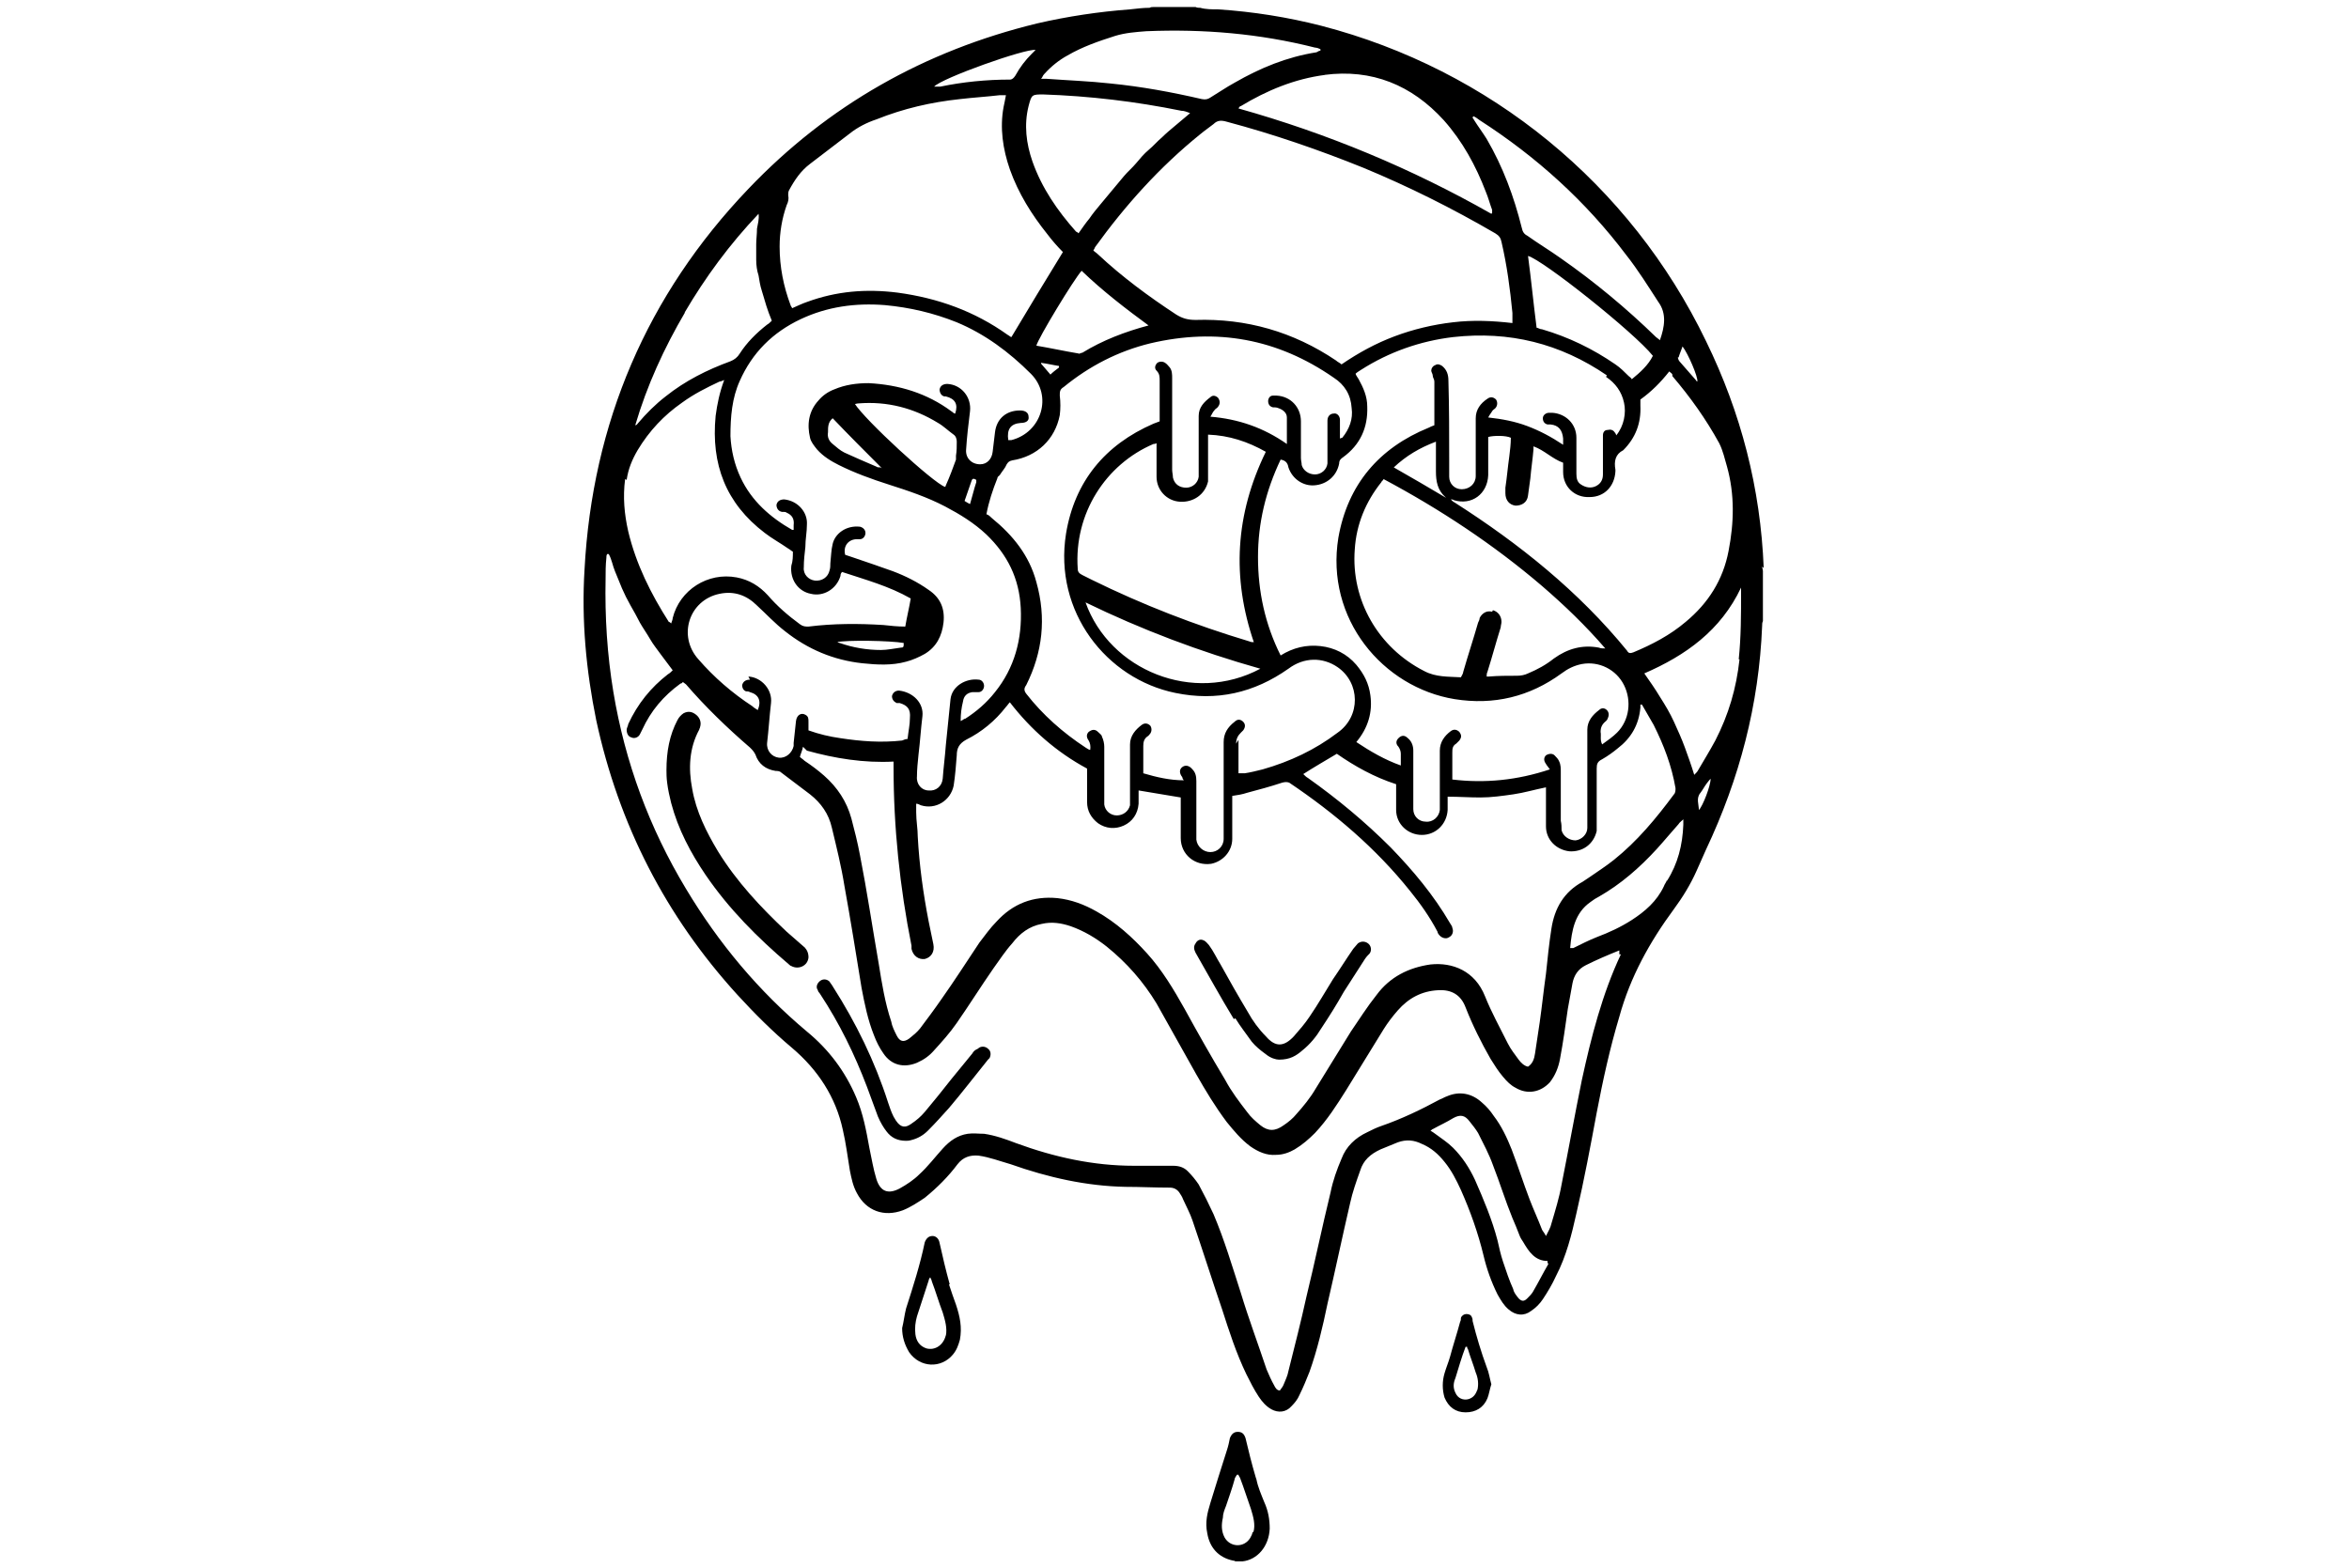 <?xml version="1.0" encoding="UTF-8"?>
<svg xmlns="http://www.w3.org/2000/svg" version="1.1" viewBox="0 0 301 201">
  <!-- Generator: Adobe Illustrator 28.6.0, SVG Export Plug-In . SVG Version: 1.2.0 Build 709)  -->
  <g>
    <g id="Layer_1">
      <g>
        <path d="M226,72.8c-.4-10.2-2.9-19.9-7.4-29.1-9.7-20.1-27.7-34.8-49.3-40.4-4.3-1.1-8.7-1.8-13.2-2.1-.8,0-1.6,0-2.3-.2-.2,0-.4,0-.6-.1h-5.4c-.2,0-.3,0-.5.1-.8,0-1.6.1-2.5.2-4,.3-8,.9-11.9,1.8-14.4,3.5-26.8,10.5-37,21.2-13,13.6-20,30-21,48.8-.4,6.5.2,12.9,1.5,19.3,2.9,13.4,8.9,25.1,18.1,35.2,2.2,2.4,4.5,4.7,7,6.8,3.3,2.8,5.6,6.3,6.5,10.5.4,1.7.6,3.4.9,5.2.2,1,.4,2,.9,2.9,1.2,2.3,3.5,3.1,5.9,2.2,1-.4,1.9-1,2.8-1.6,1.6-1.3,3-2.7,4.2-4.3.7-.9,1.6-1.2,2.7-1.1,1.4.2,2.7.7,4.1,1.1,4.8,1.7,9.7,2.8,14.7,2.9,1.9,0,3.8.1,5.7.1.5,0,.9.2,1.2.6.2.3.4.6.5.9.4.9.9,1.8,1.2,2.7,1.3,3.8,2.5,7.6,3.8,11.4.9,2.8,1.8,5.6,3.1,8.3.5,1,1,2,1.6,2.9.4.6.9,1.2,1.6,1.6.9.5,1.9.4,2.6-.4.4-.4.8-.9,1-1.4.5-1,.9-2,1.3-3,1-2.8,1.7-5.8,2.3-8.7,1-4.3,1.9-8.6,2.9-12.9.3-1.4.8-2.8,1.3-4.2.4-1.3,1.3-2.1,2.6-2.7.7-.3,1.5-.6,2.2-.9,1.1-.4,2.1-.3,3.1.2,1.2.5,2.1,1.3,2.9,2.3.9,1.1,1.5,2.3,2.1,3.6,1.2,2.7,2.2,5.5,2.9,8.4.4,1.7,1,3.4,1.8,5,.4.7.8,1.4,1.4,1.9.9.8,2,.9,2.9.2.6-.4,1.1-.9,1.5-1.5.6-.9,1.2-1.9,1.7-3,1.3-2.5,2-5.3,2.6-8,1-4.3,1.8-8.6,2.6-12.9.8-4.2,1.7-8.3,2.9-12.3,1.4-5.1,3.9-9.6,7-13.8,1.1-1.5,2.1-3.1,2.9-4.9.4-.9.8-1.8,1.2-2.7,4.3-9.1,6.8-18.6,7.2-28.7,0-.2,0-.4.1-.6v-6.4c0-.2-.1-.4-.1-.6ZM215.1,45.8c.1-.4.3-.8.5-1.4.7.9,2,3.9,1.9,4.5,0,0-.2-.1-.2-.2-.7-.8-1.4-1.6-2.1-2.4-.1-.1-.2-.4-.2-.5ZM214.3,48.2c2.3,2.7,4.3,5.5,6,8.6.5,1,.7,2,1,3,1,3.6.9,7.2.2,10.8-.7,3.7-2.6,6.7-5.5,9.1-2,1.7-4.3,2.9-6.7,3.9-.3.1-.6.2-.8-.2-6.2-7.6-13.8-13.7-22.1-19-.2-.1-.3-.2-.5-.4.1,0,.3,0,.4.1,2.3.7,4.3-.8,4.4-3.2,0-1.2,0-2.4,0-3.6,0-.4,0-.9,0-1.3.7-.2,2.3-.2,2.9.1,0,.8-.1,1.6-.2,2.4-.2,1.4-.3,2.7-.5,4,0,.2,0,.4,0,.7,0,.9.5,1.5,1.3,1.6.8,0,1.5-.4,1.6-1.3.1-.7.2-1.4.3-2.2.1-1.2.3-2.5.4-3.7,0-.1,0-.2,0-.4,1.4.5,2.4,1.6,3.8,2.1,0,.4,0,.8,0,1.2,0,1.9,1.5,3.3,3.4,3.2,1.9,0,3.2-1.4,3.3-3.3,0,0,0-.1,0-.2-.2-1.1,0-2,1-2.5,1.6-1.6,2.3-3.5,2.2-5.7,0-.2,0-.5,0-.8,1.4-1,2.6-2.2,3.7-3.6.2.2.3.2.4.4ZM96.1,87.1c-.6,0-.9.3-1,.7,0,.4.2.7.5.8.2,0,.3,0,.5.1,1.1.3,1.5,1.1,1,2.3-.3-.2-.5-.3-.7-.5-2.6-1.7-4.9-3.7-6.9-6-2.7-3-1.2-7.6,2.7-8.4,1.9-.4,3.5.2,4.8,1.5,1.2,1.1,2.3,2.3,3.6,3.3,2.9,2.3,6.2,3.7,9.9,4.1,1.9.2,3.8.3,5.6-.2.8-.2,1.7-.6,2.4-1,1.5-.9,2.2-2.3,2.4-4,.2-1.8-.4-3.2-1.9-4.2-1.4-1-3-1.8-4.6-2.4-1.7-.6-3.4-1.2-5.2-1.8-.3-.1-.6-.2-.9-.3-.3-1.2.5-2,1.5-2,.1,0,.3,0,.4,0,.4,0,.7-.4.7-.8,0-.4-.3-.7-.7-.8-1.8-.2-3.2.9-3.5,2.2-.2.8-.2,1.6-.3,2.5,0,.3,0,.6-.1.9-.2.9-1,1.4-1.9,1.3-.8-.1-1.5-.8-1.4-1.7,0-.9.1-1.7.2-2.6,0-1,.2-1.9.2-2.9.1-1.5-1.1-3-2.9-3.2-.5,0-.9.2-1,.7,0,.4.2.8.7.9,0,0,.1,0,.2,0,.1,0,.3,0,.4.1.7.3,1,.8.9,1.6,0,.2,0,.4,0,.6,0,0-.1,0-.2,0-2.8-1.6-5.2-3.7-6.6-6.7-.8-1.7-1.2-3.5-1.3-5.3,0-2.5.2-4.9,1.2-7.1,1.6-3.6,4.2-6.2,7.8-7.9,3.4-1.6,7-2.1,10.8-1.8,3.2.3,6.2,1,9.2,2.2,3.6,1.5,6.7,3.8,9.5,6.6,2.8,2.8,1.4,7.5-2.5,8.5-.1,0-.2,0-.4,0-.2-1.4.3-2.1,1.6-2.2.7,0,1.1-.3,1-.8,0-.5-.4-.8-1.1-.8-1.8,0-3,1.1-3.2,2.8-.1.8-.2,1.6-.3,2.5-.1.9-.7,1.6-1.6,1.6-1.1,0-1.9-.8-1.8-1.9.1-1.6.3-3.3.5-4.9.2-1.8-1.1-3.4-2.9-3.5-.5,0-.9.2-1,.7,0,.4.2.8.6.9,0,0,.1,0,.2,0,1.2.3,1.6,1,1.2,2.2-.2,0-.3-.2-.5-.3-3.1-2.3-6.7-3.4-10.6-3.6-1.5,0-3,.2-4.4.8-.8.3-1.5.8-2,1.4-1.3,1.4-1.5,3.1-1.1,4.8.1.5.5,1,.9,1.5.8.9,1.8,1.5,2.8,2,2,1,4.2,1.8,6.4,2.5,2.5.8,4.9,1.6,7.2,2.8,1.9,1,3.7,2.1,5.3,3.6,2.7,2.6,4.2,5.6,4.4,9.4.2,4-.8,7.7-3.3,10.8-1.1,1.4-2.4,2.5-3.8,3.4-.2,0-.3.2-.6.3,0-.9.1-1.7.3-2.5.1-.7.5-1.1,1.2-1.2.3,0,.5,0,.8,0,.4,0,.7-.4.7-.8,0-.4-.3-.8-.7-.8-1.6-.2-3.4.8-3.6,2.5-.2,2-.4,3.9-.6,5.9-.1,1.4-.3,2.9-.4,4.3-.1,1-.9,1.6-1.8,1.5-.9,0-1.6-.8-1.5-1.8,0-.9.1-1.8.2-2.8.2-1.6.3-3.3.5-4.9.2-1.7-1.2-3.1-3-3.3-.5,0-.8.3-.9.7,0,.4.2.7.6.9.1,0,.2,0,.4,0,1,.3,1.4.8,1.3,1.9,0,.9-.2,1.7-.3,2.7-.2,0-.5.1-.7.2-2.7.3-5.3.1-7.9-.3-1.4-.2-2.7-.5-4.1-1,0-.4,0-.7,0-1.1,0-.4,0-.7-.4-.9-.5-.3-1.1,0-1.2.8-.1.9-.2,1.8-.3,2.8,0,.1,0,.2,0,.4-.2.9-1,1.6-1.9,1.5-.9-.1-1.6-.9-1.5-1.9.2-1.7.3-3.4.5-5.1.2-1.7-1.2-3.3-2.9-3.4ZM107.2,82.3c1.3-.3,6.9-.2,8.6.1,0,.5,0,.6-.4.6-.8.1-1.7.3-2.5.3-1.8,0-3.6-.3-5.3-.9-.1,0-.3-.1-.4-.2ZM205.8,48.3c1.2.8,2,1.9,2.3,3.3.3,1.3,0,3-1,4.2,0-.1-.1-.3-.2-.4-.2-.3-.5-.4-.9-.3-.4,0-.6.3-.6.7,0,.2,0,.4,0,.6,0,1.5,0,3,0,4.4,0,.7-.3,1.2-.9,1.5-.6.3-1.3.2-1.9-.2-.5-.3-.6-.8-.6-1.4,0-1.5,0-3.1,0-4.6,0-1.8-1.4-3.1-3.1-3.2-.1,0-.2,0-.4,0-.4,0-.8.3-.8.7,0,.4.2.7.6.8.1,0,.2,0,.4,0,1,.1,1.5.7,1.6,1.8,0,.2,0,.4,0,.8-1.5-1-3-1.8-4.6-2.4-1.6-.6-3.2-.9-5-1.1.2-.4.4-.6.5-.8.1-.2.4-.3.5-.5.2-.3.2-.7,0-1-.3-.3-.7-.4-1.1-.1-.9.6-1.5,1.4-1.5,2.5,0,1.7,0,3.4,0,5,0,.8,0,1.6,0,2.4,0,1-.8,1.7-1.8,1.7-.9,0-1.6-.7-1.6-1.6,0-.7,0-1.4,0-2,0-3.4,0-6.9-.1-10.3,0-.8-.2-1.4-.8-1.9-.3-.2-.6-.3-.9-.1-.3.1-.5.4-.5.7,0,.2.2.4.2.7,0,.2.2.4.2.7,0,1.7,0,3.5,0,5.2,0,.1,0,.2,0,.4-.3.1-.5.2-.7.3-6.4,2.6-10.4,7.3-11.6,14.1-1.7,10.4,5.7,19.2,14.9,20.7,5,.8,9.6-.3,13.7-3.3.8-.6,1.6-1,2.6-1.2,2.2-.4,4.4.7,5.4,2.7,1,2,.7,4.5-.9,6.1-.5.5-1.2,1-1.9,1.5-.3-.6-.1-1.1-.2-1.6,0-.6.2-1,.7-1.4,0,0,.2-.2.2-.3.2-.4.2-.8-.1-1.1-.3-.3-.7-.3-1,0-.8.6-1.5,1.4-1.5,2.5,0,3.8,0,7.5,0,11.3,0,.4,0,.9,0,1.3,0,.8-.7,1.5-1.5,1.6-.8,0-1.6-.5-1.8-1.3,0-.4,0-.8-.1-1.2,0-2.1,0-4.2,0-6.3,0-.4,0-.9-.2-1.3-.1-.3-.4-.6-.6-.8-.3-.3-.8-.2-1.1,0-.3.3-.3.7,0,1.1.1.2.3.4.5.7-4.2,1.4-8.3,1.8-12.5,1.3,0-.2,0-.4,0-.6,0-.9,0-1.8,0-2.8,0-.5,0-.9.5-1.2.1-.1.3-.3.4-.4.3-.4.3-.7,0-1.1-.3-.3-.7-.4-1.1-.1-.8.6-1.4,1.4-1.4,2.5,0,1.1,0,2.3,0,3.4,0,1.3,0,2.5,0,3.8,0,.1,0,.3,0,.4-.1.9-.9,1.6-1.8,1.5-.9,0-1.6-.7-1.6-1.6,0-1.2,0-2.3,0-3.5,0-1.3,0-2.7,0-4,0-.6-.2-1.2-.7-1.6-.4-.4-.8-.4-1.2,0-.3.3-.4.7,0,1.1.2.3.3.6.3.9,0,.4,0,.7,0,1.1,0,0,0,.2,0,.4-2-.7-3.9-1.8-5.7-3,1.5-1.8,2.1-3.8,1.8-6-.2-1.5-.8-2.7-1.8-3.9-1.2-1.4-2.8-2.2-4.6-2.4-1.8-.2-3.5.2-5.1,1.2-2-4-2.9-8.2-2.9-12.6,0-4.4,1-8.5,2.9-12.5.6.1.9.4,1,1,.5,1.5,1.9,2.4,3.3,2.3,1.6-.1,2.9-1.2,3.2-2.8,0-.4.2-.6.5-.8,2.2-1.6,3.2-3.8,3.1-6.5,0-1.3-.5-2.4-1.1-3.5-.1-.2-.3-.4-.4-.7.2-.2.4-.3.7-.5,3.6-2.3,7.6-3.7,11.8-4.2,7.2-.8,13.7.8,19.7,4.9ZM195.8,32.8c1.9.5,13.6,9.8,16,12.8-.6,1.2-1.6,2.1-2.7,3-.1-.2-.3-.3-.4-.4-.5-.5-1.1-1.1-1.7-1.5-2.9-2-6-3.5-9.4-4.5-.3,0-.5-.2-.7-.2-.4-3.1-.7-6.2-1.1-9.2ZM191.2,78.4c-.7-.2-1.3.2-1.6.8,0,.2-.1.4-.2.6-.6,2.1-1.3,4.2-1.9,6.3,0,.2-.2.5-.3.7-1.6-.1-3.2,0-4.7-.8-5.9-3-9.4-9.1-8.9-15.6.2-3.2,1.4-6.1,3.4-8.6,0-.1.2-.2.3-.4,7.3,3.9,14.1,8.4,20.3,13.7,2.9,2.5,5.6,5.1,8.1,8-.3,0-.6,0-.8-.1-2.1-.4-4,.1-5.8,1.4-1,.8-2.1,1.4-3.3,1.9-.4.2-.9.3-1.4.3-1.2,0-2.4,0-3.6.1,0,0-.2,0-.3,0,0-.2,0-.4.1-.6.6-1.9,1.1-3.8,1.7-5.7,0-.2.1-.5.1-.7,0-.7-.4-1.3-1.1-1.5ZM185.3,63.8c-2.2-1.3-4.4-2.6-6.7-3.9,1.6-1.5,3.3-2.5,5.4-3.3,0,.3,0,.6,0,.8,0,1,0,2,0,3,0,1.3.2,2.4,1.2,3.3ZM158.4,95.3c0-.6.2-1,.6-1.4,0,0,.2-.2.3-.3.3-.4.3-.8,0-1.1-.3-.3-.7-.4-1.1,0-.9.7-1.4,1.5-1.4,2.6,0,1.4,0,2.8,0,4.2,0,2.5,0,5,0,7.5,0,.2,0,.4,0,.7,0,1-.8,1.7-1.7,1.7-.9,0-1.7-.7-1.8-1.6,0-.2,0-.4,0-.7,0-2.3,0-4.5,0-6.8,0-.6-.1-1.1-.5-1.5-.4-.5-.9-.6-1.3-.3-.4.3-.4.8,0,1.3,0,0,0,.2.2.4-1.8,0-3.5-.4-5.2-.9,0-.2,0-.4,0-.7,0-.9,0-1.8,0-2.8,0-.5.1-.9.5-1.2.2-.1.3-.3.4-.4.2-.3.2-.7,0-1-.3-.3-.7-.4-1.1-.1-.8.6-1.5,1.4-1.5,2.5,0,2.3,0,4.6,0,6.9,0,.3,0,.6,0,.9-.2.8-.9,1.3-1.7,1.3-.8,0-1.5-.6-1.6-1.4,0-.3,0-.6,0-.9,0-2.2,0-4.3,0-6.5,0-.4-.1-.9-.3-1.3,0-.2-.3-.4-.5-.6-.4-.4-.8-.3-1.2,0-.3.3-.3.7,0,1.1q.3.5.2,1.2c-.2,0-.4-.2-.6-.3-2.9-1.9-5.5-4.2-7.6-6.9-.3-.4-.3-.7,0-1.1,2.1-4.2,2.6-8.6,1.3-13.2-.9-3.4-3-6-5.7-8.2-.2-.2-.4-.4-.7-.5.3-1.6.8-3.1,1.4-4.6,0-.2.2-.3.3-.4.3-.5.7-.9.9-1.4.2-.3.3-.4.7-.5,3.2-.5,5.5-2.7,6.1-5.8.1-.8.1-1.7,0-2.5,0-.5,0-.8.5-1.1,3.3-2.7,7-4.6,11.1-5.6,8.5-2,16.3-.6,23.5,4.4,1.4.9,2.2,2.2,2.3,3.9.2,1.4-.3,2.7-1.2,3.8,0,0-.1,0-.3.1,0-.3,0-.6,0-.9,0-.5,0-1,0-1.5,0-.5-.4-.9-.8-.8-.4,0-.8.3-.8.9,0,.3,0,.7,0,1,0,1.2,0,2.4,0,3.6,0,.3,0,.6,0,.9-.1.8-.8,1.4-1.6,1.4-.8,0-1.5-.5-1.7-1.2,0-.3-.1-.6-.1-.9,0-1.6,0-3.1,0-4.7,0-1.8-1.3-3.2-3.1-3.3-.2,0-.3,0-.5,0-.4,0-.6.4-.6.7,0,.4.2.7.6.8.2,0,.5,0,.7.1.6.2,1.1.6,1.1,1.2,0,1.1,0,2.2,0,3.4-3-2.1-6.2-3.2-9.8-3.5.2-.3.3-.6.5-.8.1-.2.4-.3.5-.5.3-.4.2-.8,0-1.1-.3-.3-.7-.4-1-.1-.8.6-1.5,1.3-1.5,2.4,0,2.3,0,4.6,0,6.9,0,.3,0,.6,0,.9-.1.8-.8,1.4-1.6,1.4-.8,0-1.5-.4-1.7-1.3,0-.3-.1-.7-.1-1,0-3.9,0-7.8,0-11.7,0-.5,0-1-.3-1.4-.2-.2-.3-.4-.6-.6-.3-.2-.7-.2-1,0-.3.3-.4.7-.1,1,.4.4.4.8.4,1.3,0,1.5,0,3,0,4.4,0,.3,0,.5,0,.8-.3.1-.5.2-.8.3-6.2,2.7-10.1,7.4-11.2,14.1-1.6,10,5.2,18.6,14,20.4,5.3,1.1,10.1,0,14.5-3.1,2-1.5,4.4-1.5,6.3-.2,2.9,2,3,6.3,0,8.4-2.9,2.2-6.1,3.7-9.6,4.7-.8.2-1.6.4-2.3.5-.2,0-.5,0-.8,0,0-.3,0-.5,0-.7,0-1.2,0-2.4,0-3.6ZM134.6,48c-.4-.5-.8-.9-1.2-1.4,0,0,0,0,0-.1.8.1,1.6.3,2.3.4,0,0,0,.1,0,.2-.4.3-.8.6-1.2,1ZM160.8,82.3c-.3,0-.5,0-.7-.1-7-2.1-13.7-4.7-20.2-7.9-.4-.2-.8-.4-1.2-.6-.4-.2-.6-.4-.6-.8-.5-7.1,3.6-13.4,9.7-16,.1,0,.2,0,.4-.1,0,.2,0,.4,0,.6,0,1.2,0,2.5,0,3.7,0,1.7,1.3,3.1,3,3.2,1.7.1,3.2-.9,3.6-2.6,0-.3,0-.7,0-1,0-1.4,0-2.8,0-4.2,0-.2,0-.5,0-.8,2.7.1,5.1.9,7.4,2.2-3.9,8-4.4,16.1-1.5,24.5ZM161.5,85.7c-8.6,4.6-19.3.2-22.4-8.5,7.2,3.5,14.6,6.3,22.4,8.5ZM186.2,41.3c-2.6.3-5.1.9-7.5,1.8-2.4.9-4.6,2.1-6.8,3.6-.2-.2-.5-.3-.7-.5-5.5-3.7-11.5-5.4-18-5.2-1,0-1.7-.2-2.5-.7-3.5-2.3-6.9-4.8-10-7.7-.2-.2-.4-.3-.6-.5.1-.2.2-.3.2-.4,3.9-5.4,8.3-10.3,13.5-14.5.6-.5,1.2-.9,1.7-1.3.5-.5,1-.5,1.7-.3,6,1.6,11.8,3.6,17.5,5.9,5.8,2.4,11.4,5.2,16.9,8.4.5.3.7.6.8,1.1.7,3,1.1,6,1.4,9.1,0,.4,0,.8,0,1.3-2.6-.3-5.1-.4-7.6-.1ZM147.2,41.7c-3,.8-5.9,1.9-8.5,3.5-.2,0-.4.2-.5.1-1.8-.3-3.6-.7-5.4-1,0,0,0,0,0,0,.2-.9,4.8-8.5,5.8-9.6,2.7,2.6,5.7,4.9,8.7,7.1ZM125.1,61.5c0,.1,0,.2,0,.3-.3.9-.5,1.8-.8,2.8-.2-.1-.4-.2-.7-.4.3-.9.6-1.7.9-2.6.1-.3.3-.3.6-.1ZM109.3,51.8c.3,0,.5-.1.7-.1,3.7-.3,7.1.6,10.2,2.5.7.4,1.3,1,2,1.5.3.2.4.6.4.9,0,.6,0,1.2-.1,1.8,0,.2,0,.3,0,.5-.4,1.1-.8,2.2-1.3,3.3,0,0,0,.1-.1.2-1.5-.5-10.3-8.6-11.6-10.7ZM112.8,59.9c-.2,0-.4,0-.5-.1-1.4-.6-2.8-1.2-4.1-1.8-.6-.3-1-.7-1.5-1.1-.5-.4-.7-.9-.6-1.5,0-.7,0-1.3.6-1.8,2.1,2.2,4.2,4.3,6.3,6.4ZM103.4,96.2c3.6,1,7.3,1.6,11.1,1.4,0,.3,0,.5,0,.7,0,7.7.8,15.4,2.3,22.9,0,.1,0,.2,0,.4.2.9.9,1.4,1.7,1.3.8-.2,1.3-.9,1.1-1.9-.2-1-.4-1.9-.6-2.9-.7-3.6-1.2-7.2-1.4-10.9,0-1-.2-2-.2-3.1,0-.3,0-.7,0-1.1.2,0,.4.1.6.2,1.9.6,3.8-.6,4.2-2.5.2-1.3.3-2.6.4-3.9,0-.9.3-1.5,1.2-2,2-1,3.7-2.4,5.1-4.2.2-.2.3-.4.5-.6,2.7,3.5,6,6.4,9.9,8.5,0,1.4,0,2.9,0,4.3,0,1.1.5,2,1.4,2.7,1,.7,2.2.8,3.3.3,1.1-.5,1.8-1.5,1.9-2.8,0-.6,0-1.2,0-1.7,1.8.3,3.6.6,5.4.9,0,.2,0,.5,0,.7,0,1.5,0,3,0,4.5,0,2.1,1.8,3.6,3.9,3.3,1.5-.3,2.7-1.6,2.7-3.2,0-1.6,0-3.2,0-4.7,0-.3,0-.5,0-.8.7-.1,1.3-.2,1.9-.4,1.5-.4,3-.8,4.5-1.3.4-.1.6-.1.9,0,5.8,3.9,11.1,8.4,15.5,13.9,1.3,1.6,2.5,3.3,3.5,5.2,0,.1.1.3.2.4.3.4.9.6,1.3.3.4-.2.6-.7.4-1.2,0-.2-.2-.4-.3-.6-2.1-3.6-4.7-6.7-7.6-9.7-3.3-3.3-6.8-6.2-10.6-8.9-.2-.1-.4-.3-.6-.5,1.4-.9,2.8-1.7,4.3-2.6,2.3,1.6,4.8,3,7.6,3.9,0,.7,0,1.3,0,2,0,.4,0,.9,0,1.3,0,1.8,1.5,3.2,3.3,3.2,1.8,0,3.2-1.4,3.3-3.2,0-.5,0-1.1,0-1.7,1.4,0,2.8.1,4.2.1,1.4,0,2.8-.2,4.2-.4,1.4-.2,2.7-.6,4.2-.9,0,.9,0,1.8,0,2.7,0,.8,0,1.6,0,2.3,0,1.7,1.3,3,3,3.2,1.7.1,3.1-.9,3.5-2.6,0-.4,0-.8,0-1.2,0-2.3,0-4.5,0-6.8,0-.6.1-.9.7-1.2.7-.4,1.4-.9,2-1.4,1.7-1.3,2.7-3,2.9-5.2,0-.1,0-.3,0-.4h.2c.5.9,1,1.7,1.5,2.6,1.3,2.6,2.3,5.2,2.8,8.1,0,.3,0,.6-.2.8-2.3,3.1-4.7,6-7.7,8.4-1,.8-2.1,1.5-3.1,2.2-.3.2-.6.4-.9.6-2.4,1.3-3.6,3.4-4,6-.3,1.9-.5,3.9-.7,5.8-.3,2.1-.5,4.1-.8,6.2-.2,1.3-.4,2.6-.6,4-.1.7-.3,1.3-.9,1.7-.5-.1-.9-.5-1.2-.9-.5-.7-1-1.3-1.4-2.1-1-2-2.1-4-2.9-6-1.3-3.3-4.2-4.4-7-4.1-2.8.4-5.2,1.6-6.9,3.9-1.2,1.5-2.2,3.1-3.3,4.7-1.5,2.4-3,4.9-4.5,7.3-.7,1.2-1.6,2.3-2.5,3.3-.4.5-1,1-1.6,1.4-1.1.8-2,.8-3,0-.6-.5-1.2-1-1.7-1.7-1-1.3-2-2.6-2.8-4.1-1.8-3-3.5-6-5.2-9.1-1.4-2.5-2.9-5-4.8-7.1-1.9-2.1-4-4-6.5-5.4-1.6-.9-3.2-1.5-5-1.7-3.1-.3-5.7.7-7.8,3-.8.8-1.5,1.8-2.2,2.7-1.6,2.4-3.2,4.9-4.9,7.3-.9,1.3-1.8,2.5-2.7,3.7-.4.5-.9.9-1.4,1.3-.7.5-1.2.4-1.6-.4-.3-.6-.6-1.2-.7-1.8-.8-2.4-1.2-4.9-1.6-7.4-.8-4.6-1.5-9.3-2.4-13.9-.3-1.6-.7-3.2-1.1-4.7-.6-2.2-1.8-4-3.5-5.5-.8-.7-1.6-1.3-2.5-1.9-.2-.2-.4-.3-.6-.5.1-.4.3-.8.4-1.3ZM188.8,14.9c.3.1.5.3.8.5,7.3,4.7,13.6,10.4,18.8,17.3,1.5,1.9,2.8,4,4.1,6,1.1,1.5.8,3.2.2,4.9-.2-.2-.4-.3-.5-.4-3.8-3.7-7.9-7.1-12.2-10.1-1.4-1-2.9-1.9-4.3-2.9-.4-.2-.6-.5-.7-1-1-4-2.4-7.8-4.5-11.4-.5-.8-1.1-1.6-1.6-2.4,0,0-.1-.2-.2-.3,0,0,0-.1.1-.2ZM169.7,9.6c6.1-.8,11.2,1.3,15.3,5.8,2.4,2.7,4.1,5.8,5.4,9.2.3.7.5,1.5.8,2.3,0,.1,0,.3,0,.4,0,0,0,0-.1.1-10.2-5.8-21-10.3-32.4-13.5.1-.2.2-.3.3-.3,3.3-2,6.9-3.5,10.8-4ZM133.8,9.5c.9-1,1.9-1.8,3-2.4,1.9-1.1,3.9-1.8,6.1-2.5,1.3-.4,2.7-.5,4-.6,7.3-.3,14.5.3,21.6,2.1.2,0,.5.1.7.2,0,0,0,.1,0,.2-.2,0-.3.1-.5.2-3.8.6-7.2,2-10.5,3.9-1.1.6-2.1,1.3-3.1,1.9-.3.2-.6.3-1.1.2-3.9-.9-7.7-1.6-11.7-2-2.7-.3-5.5-.4-8.2-.6-.2,0-.4,0-.7,0,.2-.2.2-.4.4-.6ZM133.6,12.1c6,.2,11.9.9,17.8,2.1.3,0,.6.1,1.1.3-.7.6-1.3,1.1-1.9,1.6-.6.5-1.2,1-1.7,1.5-.6.5-1.1,1.1-1.7,1.6-.6.5-1.1,1.1-1.6,1.7-.5.6-1.1,1.1-1.6,1.7-.5.6-1,1.2-1.5,1.8s-1,1.2-1.5,1.8c-.5.6-1,1.2-1.4,1.8-.5.6-.9,1.2-1.4,1.9-.1-.1-.2-.2-.3-.2-2.4-2.7-4.4-5.6-5.6-9-.8-2.3-1.1-4.7-.5-7.1.4-1.5.4-1.5,2-1.5ZM132.7,6.4c-.2.2-.4.4-.5.5-.8.8-1.5,1.7-2.1,2.8-.2.3-.4.5-.7.5-3,0-6,.3-8.9.9-.2,0-.4,0-.8,0,1-1.1,11.7-4.9,13-4.7ZM100.8,26.3c.2-.4.3-.8.2-1.3,0-.2,0-.4.1-.6.7-1.3,1.5-2.5,2.7-3.4,1.7-1.3,3.4-2.6,5.1-3.9,1-.8,2.2-1.4,3.4-1.8,3.5-1.4,7-2.2,10.7-2.6,1.7-.2,3.4-.3,5.1-.5.2,0,.5,0,.8,0-.1.6-.2,1-.3,1.5-.5,2.7-.1,5.4.8,8,1.1,3.1,2.8,5.8,4.8,8.3.6.8,1.3,1.6,2,2.3-2.2,3.6-4.4,7.2-6.6,10.9-.1,0-.3-.2-.5-.3-4.2-3-8.9-4.7-14.1-5.4-4-.5-7.8-.2-11.6,1.2-.6.2-1.2.5-1.9.8,0-.1-.2-.3-.2-.4-.9-2.4-1.4-4.9-1.4-7.5,0-1.8.3-3.6.9-5.3ZM87.7,40.1c2.7-4.6,5.8-8.8,9.5-12.7.1.7-.1,1.3-.2,1.9,0,.7-.1,1.4-.1,2,0,.7,0,1.3,0,2,0,.7.1,1.4.3,2,.1.6.2,1.3.4,1.9.2.7.4,1.3.6,2,.2.6.4,1.2.7,1.9-.2.2-.4.4-.6.5-1.4,1.1-2.6,2.3-3.5,3.7-.3.5-.7.8-1.2,1-3,1.1-5.8,2.5-8.3,4.5-1.3,1-2.5,2.2-3.6,3.5,0,0-.1.2-.3.2,1.5-5.1,3.7-9.9,6.4-14.5ZM80.3,61.5c.2-1.4.7-2.6,1.4-3.8,1.5-2.5,3.4-4.5,5.7-6.1,1.5-1.1,3.1-1.9,4.8-2.7.2,0,.3-.1.6-.2-.6,1.6-.9,3.1-1.1,4.6-.6,6.2,1.3,11.2,6.3,15,.9.7,2,1.3,3,2,.2.1.4.3.6.4,0,.6,0,1.2-.2,1.8-.2,1.8.9,3.3,2.5,3.6,1.6.4,3.3-.6,3.8-2.3,0-.1,0-.3.2-.5,3,1,6,1.8,8.8,3.4-.2,1.2-.5,2.4-.7,3.6-1,0-1.9-.1-2.8-.2-3.2-.2-6.4-.2-9.6.2-.4,0-.7,0-1.1-.3-1.5-1.1-2.9-2.3-4.1-3.7-1.1-1.2-2.4-2-4-2.3-3.7-.7-7.3,1.6-8.2,5.2,0,.2-.1.4-.2.7-.1-.1-.2-.2-.3-.2-2.3-3.6-4.2-7.4-5.2-11.6-.5-2.2-.7-4.4-.4-6.7ZM198.4,162c-.7,1.2-1.3,2.4-2,3.6-.2.3-.4.5-.7.8-.4.4-.7.4-1.1,0-.3-.4-.6-.7-.7-1.2-.5-1.1-.9-2.3-1.3-3.5-.3-.9-.5-1.8-.7-2.7-.7-2.7-1.8-5.3-2.9-7.8-.7-1.5-1.6-2.9-2.8-4.1-.7-.7-1.5-1.2-2.3-1.8-.1-.1-.3-.2-.6-.4.2-.1.2-.2.3-.2.9-.5,1.8-.9,2.6-1.4.9-.5,1.5-.4,2.1.4.4.5.8,1,1.1,1.5.7,1.4,1.4,2.7,1.9,4.1.9,2.3,1.6,4.6,2.5,6.8.3.7.6,1.4.9,2.2.1.3.3.6.5.9.7,1.2,1.5,2.4,3.1,2.4,0,.1,0,.2,0,.2ZM207.7,122.3c-2.4,5.1-3.8,10.6-5,16.1-.9,4.4-1.7,8.9-2.6,13.4-.3,1.7-.8,3.3-1.3,5-.1.5-.4,1-.7,1.6-.2-.4-.4-.6-.5-.8-.5-1.3-1.1-2.6-1.6-3.9-.8-2.1-1.5-4.3-2.3-6.4-.6-1.5-1.3-3-2.3-4.3-.4-.6-.9-1.2-1.5-1.7-1.3-1.2-2.9-1.5-4.5-.8-.3.1-.6.3-.9.4-2.4,1.3-4.9,2.5-7.5,3.4-.6.2-1.2.5-1.8.8-1.5.7-2.7,1.8-3.3,3.4-.6,1.4-1.1,2.8-1.4,4.3-1.1,4.5-2,8.9-3.1,13.4-.7,3.2-1.5,6.3-2.3,9.5-.1.6-.4,1.2-.6,1.7-.1.3-.3.5-.5.8-.4,0-.6-.4-.7-.6-.4-.7-.7-1.4-1-2.1-1.1-3.3-2.3-6.5-3.3-9.8-1.1-3.4-2.1-6.8-3.5-10.1-.6-1.3-1.2-2.5-1.9-3.8-.4-.6-.9-1.2-1.4-1.7-.5-.5-1.1-.7-1.9-.7-1.7,0-3.4,0-5,0-5.2,0-10.2-1.1-15.1-2.9-1.3-.5-2.7-1-4.1-1.2-.7,0-1.4-.1-2.1,0-1.3.2-2.3.9-3.2,1.9-1,1.1-1.9,2.3-3,3.3-.7.7-1.6,1.3-2.5,1.8-1.5.8-2.5.4-3-1.2-.4-1.3-.6-2.6-.9-4-.4-2.2-.8-4.4-1.7-6.5-1.4-3.3-3.5-6.1-6.3-8.4-6.2-5.2-11.3-11.3-15.5-18.3-4.7-7.8-7.8-16.2-9.3-25.2-.8-4.8-1.1-9.7-1-14.5,0-.9,0-1.8.1-2.7,0-.2,0-.3.1-.5h.2c.4.7.5,1.5.8,2.2.3.7.6,1.5.9,2.2.3.7.7,1.5,1.1,2.2.4.7.8,1.4,1.2,2.2.4.7.9,1.4,1.3,2.1.4.7.9,1.3,1.4,2,.5.7,1,1.3,1.5,2-.2.2-.4.4-.6.5-2.2,1.7-3.9,3.8-5.1,6.4,0,.2-.2.5-.2.7,0,.5.2.9.6,1,.4.2.9,0,1.1-.4.1-.2.2-.4.3-.6,1.1-2.4,2.7-4.3,4.9-5.9,0,0,.2,0,.3-.2.1.1.3.2.4.3,2.5,2.9,5.3,5.6,8.2,8.1.3.3.5.5.7.9.4,1.2,1.3,1.9,2.6,2.1.2,0,.5,0,.7.2,1.2.9,2.5,1.9,3.7,2.8,1.4,1.1,2.4,2.5,2.8,4.3.6,2.5,1.2,4.9,1.6,7.4.8,4.4,1.5,8.8,2.2,13.1.4,2.1.8,4.1,1.6,6.1.3.8.7,1.6,1.2,2.3,1,1.5,2.6,1.9,4.3,1.2.9-.4,1.6-.9,2.2-1.6,1-1.1,2-2.2,2.9-3.5,1.6-2.3,3.1-4.7,4.7-7,.8-1.1,1.5-2.2,2.4-3.2,1-1.3,2.2-2.2,3.8-2.5,1.3-.3,2.5-.1,3.7.3,1.7.6,3.2,1.5,4.6,2.6,2.6,2.1,4.7,4.5,6.4,7.3,1.7,3,3.4,6.1,5.1,9.1,1.2,2.1,2.4,4.1,3.9,6.1.9,1.1,1.8,2.2,3,3.1,1,.7,2.1,1.2,3.3,1.1.9,0,1.7-.3,2.4-.7,1-.6,1.8-1.3,2.6-2.1,1.6-1.7,2.8-3.6,4-5.5,1.6-2.6,3.2-5.2,4.8-7.8.5-.8,1.1-1.6,1.8-2.4,1.4-1.6,3.1-2.5,5.2-2.6,1.7-.1,2.9.6,3.5,2.2.9,2.3,2,4.5,3.2,6.6.5.8,1,1.6,1.6,2.3.5.6,1,1.1,1.6,1.4,1.5.9,3.2.6,4.4-.7.7-.9,1.1-1.9,1.3-3,.4-2.1.7-4.3,1-6.4.2-1.1.4-2.2.6-3.3.2-1,.7-1.8,1.7-2.3,1.4-.7,2.8-1.3,4.3-1.9,0,.2,0,.4,0,.5ZM213.6,112.8c-.1.3-.3.5-.4.8-.9,1.9-2.4,3.2-4.1,4.3-1.4.9-2.9,1.6-4.5,2.2-1,.4-2,.9-3,1.4,0,0-.1,0-.4,0,.2-2.3.6-4.5,2.6-5.9.4-.3.7-.5,1.1-.7,2.8-1.6,5.2-3.7,7.4-6.1,1-1.1,1.9-2.2,2.8-3.2.1-.2.3-.3.6-.6,0,.3,0,.5,0,.7-.1,2.6-.7,5-2.1,7.2ZM217.7,103.9c0-.8-.4-1.6.2-2.3.3-.4.5-.8.8-1.2.1-.1.2-.3.5-.6,0,.9-1,3.5-1.5,4ZM222.9,84.5c-.4,3.7-1.4,7.1-3.1,10.4-.7,1.3-1.5,2.6-2.2,3.8-.1.2-.2.3-.5.6-.4-1.3-.8-2.4-1.2-3.5-.4-1.1-.9-2.2-1.4-3.3-.5-1.1-1.1-2.1-1.8-3.2-.6-1-1.3-2-2-3,5.3-2.3,9.8-5.5,12.4-11,0,.3,0,.5,0,.6,0,2.9,0,5.7-.3,8.6Z"/>
        <path d="M160.9,189.3c-.5-1.7-.9-3.3-1.3-5-.2-.6-.5-.8-1-.8-.5,0-.8.3-1,.8-.1.5-.2,1-.4,1.6-.7,2.2-1.4,4.4-2.1,6.7-.4,1.3-.7,2.5-.4,3.9.3,1.8,1.4,3.1,3.3,3.5,0,0,.2,0,.3.1h.7c0,0,.1,0,.2,0,1.9-.2,3.4-1.9,3.5-4.2,0-1.2-.2-2.3-.7-3.4-.4-1-.8-1.9-1-2.9ZM160.5,196.3c0,.3-.2.6-.3.8-.8,1.3-2.6,1.2-3.3-.1-.4-.8-.4-1.6-.2-2.5,0-.5.2-1,.4-1.5.4-1.2.8-2.3,1.1-3.4,0-.2.2-.4.3-.6,0,0,.1,0,.2,0,0,.1.1.2.2.4.5,1.3.9,2.6,1.4,4,.3,1,.6,2,.3,3Z"/>
        <path d="M121.7,164.6c-.5-1.8-.9-3.5-1.3-5.3-.1-.6-.5-.9-.9-.9-.5,0-.8.3-1,.8-.6,2.9-1.5,5.7-2.4,8.5-.2.8-.3,1.7-.5,2.5,0,1.1.3,2.1.9,3.1,1.4,2,4.1,2.1,5.6.3.5-.6.7-1.2.9-1.9.3-1.6,0-3-.5-4.5-.3-.8-.6-1.7-.9-2.6ZM121.2,171.1c-.3,1.3-1.4,2-2.5,1.7-.9-.3-1.3-1-1.4-1.8-.1-.8,0-1.6.2-2.3.5-1.5,1-3.1,1.5-4.6,0,0,0-.2.2-.4.1.2.2.4.2.5.5,1.3.9,2.7,1.4,4,.3,1,.6,2,.4,3Z"/>
        <path d="M188.7,169.3c0-.2,0-.3-.1-.5-.1-.3-.4-.4-.7-.4-.3,0-.6.2-.7.5,0,.2,0,.3-.1.5-.4,1.5-.9,3-1.3,4.5-.2.7-.5,1.4-.7,2.1-.3,1-.3,2.1,0,3.1.5,1.2,1.4,1.9,2.7,1.9,1.3,0,2.3-.6,2.8-1.8.2-.5.3-1.2.5-1.8-.2-.7-.3-1.5-.6-2.2-.7-1.9-1.3-3.9-1.8-5.9ZM189.3,178.1c-.2.6-.5,1-1.1,1.2-.7.2-1.4-.1-1.7-.8-.3-.6-.3-1.2,0-1.9.4-1.3.8-2.7,1.3-4,0,0,.1,0,.2,0,0,.1,0,.2.1.3.3,1,.7,2,1,3,.3.7.4,1.5.2,2.3Z"/>
        <path d="M158.3,130.5c.6,1,1.4,2,2.1,3,.5.6,1.1,1.1,1.8,1.6.6.5,1.3.7,1.7.7,1.4,0,2.2-.5,3-1.2,1-.8,1.8-1.8,2.4-2.8,1-1.5,2-3.1,2.9-4.7.9-1.4,1.8-2.8,2.7-4.2.2-.3.4-.5.6-.7.3-.4.2-1-.2-1.3-.4-.3-.9-.3-1.3,0-.2.2-.4.5-.6.7-.9,1.3-1.7,2.6-2.6,3.9-1,1.6-1.9,3.2-3,4.8-.6.9-1.3,1.7-2,2.5-1.3,1.4-2.4,1.4-3.6,0-.9-.9-1.7-2-2.3-3.1-1.2-2-2.4-4.1-3.5-6.1-.5-.8-.9-1.7-1.5-2.5-.2-.2-.4-.5-.7-.6-.4-.2-.8,0-1,.4-.3.4-.2.8,0,1.2,1.6,2.8,3.2,5.7,4.9,8.5Z"/>
        <path d="M103.2,121.5c-.8-.7-1.6-1.4-2.4-2.1-3.3-3.1-6.4-6.4-8.8-10.3-1.5-2.5-2.8-5.1-3.3-8-.5-2.6-.4-5.2.9-7.6,0-.1.1-.2.1-.3.2-.6,0-1.2-.5-1.6-.5-.4-1-.5-1.6-.2-.3.2-.6.5-.8.9-1,1.9-1.4,4-1.4,6.4,0,.4,0,1,.1,1.7.1.8.3,1.7.5,2.5.9,3.4,2.5,6.4,4.4,9.2,3,4.4,6.7,8.1,10.7,11.5,0,0,.2.2.3.2.9.5,2.1,0,2.2-1.1,0-.6-.2-1-.6-1.4Z"/>
        <path d="M125.1,134.5c-.2.1-.4.3-.5.5-.9,1.1-1.8,2.2-2.7,3.3-1.1,1.4-2.3,2.9-3.4,4.2-.5.6-1.1,1.1-1.7,1.5-.8.6-1.4.5-2-.4-.1-.2-.2-.3-.3-.5-.3-.6-.5-1.2-.7-1.8-1.7-5.3-4.1-10.2-7.1-14.9-.1-.2-.3-.4-.4-.6-.3-.3-.8-.4-1.2-.1-.4.3-.6.8-.3,1.2,0,.2.2.3.3.5,2.5,3.8,4.4,7.7,6,11.9.5,1.3.9,2.5,1.4,3.8.3.7.7,1.4,1.1,1.9.6.8,1.4,1.2,2.5,1.2.1,0,.4,0,.7-.1.8-.2,1.5-.6,2.1-1.2.9-.9,1.8-1.9,2.7-2.9,1.7-2,3.3-4.1,5-6.2,0,0,.1-.1.2-.2.2-.4.2-.9-.2-1.2-.3-.3-.9-.4-1.3,0Z"/>
      </g>
    </g>
  </g>
</svg>